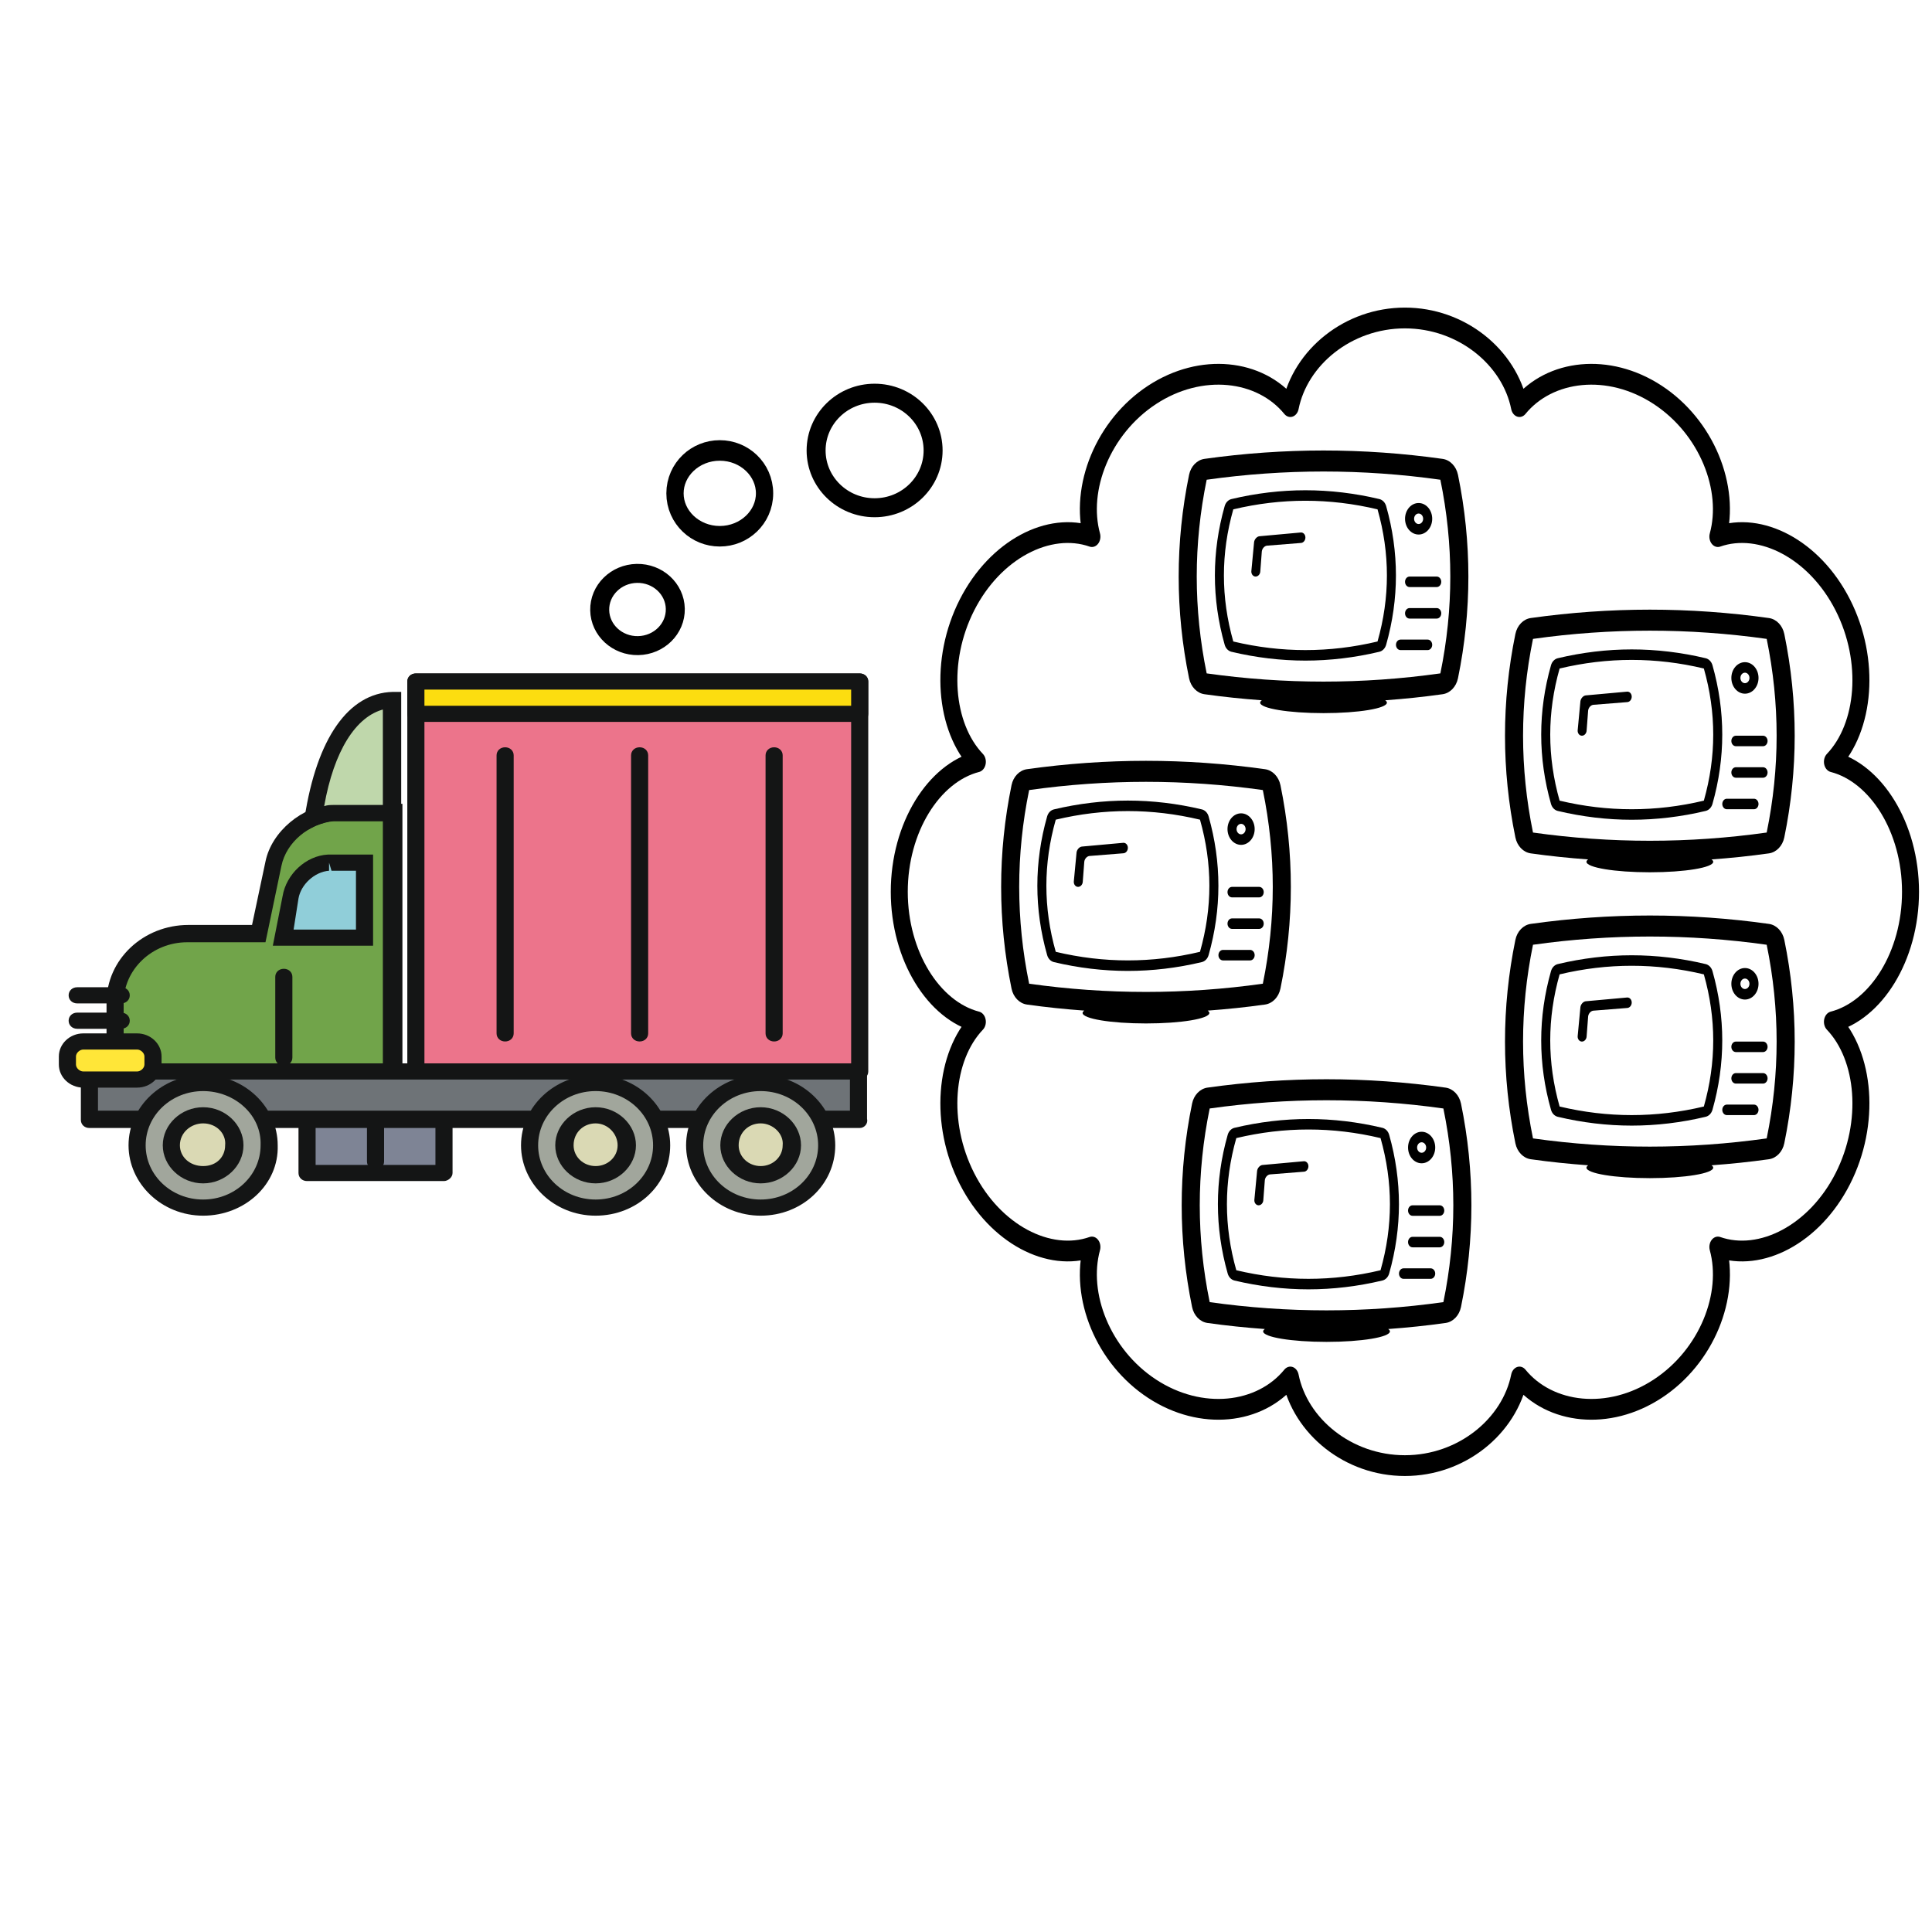<?xml version="1.0" encoding="UTF-8" standalone="no"?>
<!DOCTYPE svg PUBLIC "-//W3C//DTD SVG 1.1//EN" "http://www.w3.org/Graphics/SVG/1.1/DTD/svg11.dtd">
<svg width="100%" height="100%" viewBox="0 0 1024 1024" version="1.1" xmlns="http://www.w3.org/2000/svg" xmlns:xlink="http://www.w3.org/1999/xlink" xml:space="preserve" xmlns:serif="http://www.serif.com/" style="fill-rule:evenodd;clip-rule:evenodd;stroke-linecap:round;stroke-linejoin:round;stroke-miterlimit:1.5;">
    <g transform="matrix(0.443,0,0,0.418,18.879,286.622)">
        <rect x="324.754" y="731.429" width="163.84" height="70.217" style="fill:rgb(126,132,149);fill-rule:nonzero;"/>
    </g>
    <g transform="matrix(0.443,0,0,0.418,18.879,286.622)">
        <path d="M488.594,811.886L324.754,811.886C318.903,811.886 314.514,807.497 314.514,801.646L314.514,731.429C314.514,725.577 318.903,721.189 324.754,721.189L488.594,721.189C494.446,721.189 498.834,725.577 498.834,731.429L498.834,801.646C498.834,807.497 492.983,811.886 488.594,811.886ZM334.994,791.406L478.354,791.406L478.354,741.669L334.994,741.669L334.994,791.406Z" style="fill:rgb(20,21,21);fill-rule:nonzero;"/>
    </g>
    <g transform="matrix(0.443,0,0,0.418,18.879,286.622)">
        <path d="M406.674,797.257C400.823,797.257 396.434,792.869 396.434,787.017L396.434,732.891C396.434,727.04 400.823,722.651 406.674,722.651C412.526,722.651 416.914,727.04 416.914,732.891L416.914,787.017C416.914,792.869 412.526,797.257 406.674,797.257Z" style="fill:rgb(20,21,21);fill-rule:nonzero;"/>
    </g>
    <g transform="matrix(0.443,0,0,0.418,18.879,286.622)">
        <path d="M182.857,498.834L267.703,498.834L285.257,409.6C292.571,375.954 323.291,346.697 358.4,345.234L427.154,345.234L427.154,672.914L95.086,672.914L95.086,585.143C95.086,538.331 134.583,498.834 182.857,498.834Z" style="fill:rgb(113,164,74);fill-rule:nonzero;"/>
    </g>
    <g transform="matrix(0.443,0,0,0.418,18.879,286.622)">
        <path d="M438.857,683.154L84.846,683.154L84.846,585.143C84.846,531.017 128.731,487.131 182.857,487.131L258.926,487.131L275.017,406.674C282.331,368.64 318.903,336.457 356.937,333.531L438.857,333.531L438.857,683.154ZM105.326,662.674L415.451,662.674L415.451,355.474L356.937,355.474C327.68,358.4 299.886,381.806 294.034,412.526L275.017,509.074L181.394,509.074C138.971,509.074 105.326,544.183 105.326,585.143L105.326,662.674Z" style="fill:rgb(20,21,21);fill-rule:nonzero;"/>
    </g>
    <g transform="matrix(0.443,0,0,0.418,18.879,286.622)">
        <rect x="454.949" y="178.469" width="531.017" height="494.446" style="fill:rgb(236,116,139);fill-rule:nonzero;"/>
    </g>
    <g transform="matrix(0.443,0,0,0.418,18.879,286.622)">
        <path d="M985.966,683.154L454.949,683.154C449.097,683.154 444.709,678.766 444.709,672.914L444.709,178.469C444.709,172.617 449.097,168.229 454.949,168.229L985.966,168.229C991.817,168.229 996.206,172.617 996.206,178.469L996.206,672.914C996.206,678.766 991.817,683.154 985.966,683.154ZM465.189,662.674L975.726,662.674L975.726,188.709L465.189,188.709L465.189,662.674Z" style="fill:rgb(20,21,21);fill-rule:nonzero;"/>
    </g>
    <g transform="matrix(0.443,0,0,0.418,18.879,286.622)">
        <rect x="454.949" y="178.469" width="531.017" height="40.96" style="fill:rgb(252,221,16);fill-rule:nonzero;"/>
    </g>
    <g transform="matrix(0.443,0,0,0.418,18.879,286.622)">
        <path d="M985.966,229.669L454.949,229.669C449.097,229.669 444.709,225.28 444.709,219.429L444.709,178.469C444.709,172.617 449.097,168.229 454.949,168.229L985.966,168.229C991.817,168.229 996.206,172.617 996.206,178.469L996.206,219.429C996.206,225.28 991.817,229.669 985.966,229.669ZM465.189,209.189L975.726,209.189L975.726,188.709L465.189,188.709L465.189,209.189Z" style="fill:rgb(20,21,21);fill-rule:nonzero;"/>
    </g>
    <g transform="matrix(0.443,0,0,0.418,18.879,286.622)">
        <rect x="64.366" y="672.914" width="920.137" height="59.977" style="fill:rgb(110,115,119);fill-rule:nonzero;"/>
    </g>
    <g transform="matrix(0.443,0,0,0.418,18.879,286.622)">
        <path d="M985.966,744.594L64.366,744.594C58.514,744.594 54.126,740.206 54.126,734.354L54.126,672.914C54.126,667.063 58.514,662.674 64.366,662.674L984.503,662.674C990.354,662.674 994.743,667.063 994.743,672.914L994.743,732.891C996.206,738.743 991.817,744.594 985.966,744.594ZM74.606,722.651L974.263,722.651L974.263,683.154L74.606,683.154L74.606,722.651Z" style="fill:rgb(20,21,21);fill-rule:nonzero;"/>
    </g>
    <g transform="matrix(0.443,0,0,0.418,18.879,286.622)">
        <path d="M296.96,503.223L305.737,452.023C310.126,428.617 329.143,409.6 351.086,408.137L394.971,408.137L394.971,503.223L296.96,503.223Z" style="fill:rgb(144,206,217);fill-rule:nonzero;"/>
    </g>
    <g transform="matrix(0.443,0,0,0.418,18.879,286.622)">
        <path d="M403.749,513.463L283.794,513.463L295.497,450.56C299.886,422.766 323.291,399.36 349.623,397.897L403.749,397.897L403.749,513.463ZM308.663,492.983L383.269,492.983L383.269,418.377L354.011,418.377L351.086,408.137L351.086,418.377C333.531,419.84 317.44,435.931 314.514,453.486L308.663,492.983Z" style="fill:rgb(20,21,21);fill-rule:nonzero;"/>
    </g>
    <g transform="matrix(0.443,0,0,0.418,18.879,286.622)">
        <path d="M330.606,352.549C342.309,267.703 374.491,203.337 425.691,201.874L425.691,345.234L356.937,345.234C348.16,345.234 339.383,348.16 330.606,352.549Z" style="fill:rgb(191,215,171);fill-rule:nonzero;"/>
    </g>
    <g transform="matrix(0.443,0,0,0.418,18.879,286.622)">
        <path d="M318.903,370.103L321.829,351.086C336.457,250.149 374.491,193.097 427.154,191.634L437.394,191.634L437.394,355.474L356.937,355.474C349.623,355.474 342.309,358.4 334.994,361.326L318.903,370.103ZM416.914,213.577C383.269,222.354 356.937,266.24 345.234,336.457C349.623,334.994 352.549,334.994 356.937,334.994L415.451,334.994L415.451,213.577L416.914,213.577ZM561.737,634.88C555.886,634.88 551.497,630.491 551.497,624.64L551.497,272.091C551.497,266.24 555.886,261.851 561.737,261.851C567.589,261.851 571.977,266.24 571.977,272.091L571.977,624.64C571.977,630.491 567.589,634.88 561.737,634.88ZM722.651,634.88C716.8,634.88 712.411,630.491 712.411,624.64L712.411,272.091C712.411,266.24 716.8,261.851 722.651,261.851C728.503,261.851 732.891,266.24 732.891,272.091L732.891,624.64C732.891,630.491 728.503,634.88 722.651,634.88Z" style="fill:rgb(20,21,21);fill-rule:nonzero;"/>
    </g>
    <g transform="matrix(0.443,0,0,0.418,18.879,286.622)">
        <path d="M883.566,634.88C877.714,634.88 873.326,630.491 873.326,624.64L873.326,272.091C873.326,266.24 877.714,261.851 883.566,261.851C889.417,261.851 893.806,266.24 893.806,272.091L893.806,624.64C893.806,630.491 889.417,634.88 883.566,634.88Z" style="fill:rgb(20,21,21);fill-rule:nonzero;"/>
    </g>
    <g transform="matrix(0.443,0,0,0.418,18.879,286.622)">
        <path d="M296.96,665.6C291.109,665.6 286.72,661.211 286.72,655.36L286.72,552.96C286.72,547.109 291.109,542.72 296.96,542.72C302.811,542.72 307.2,547.109 307.2,552.96L307.2,655.36C307.2,661.211 302.811,665.6 296.96,665.6Z" style="fill:rgb(20,21,21);fill-rule:nonzero;"/>
    </g>
    <g transform="matrix(0.443,0,0,0.418,18.879,286.622)">
        <path d="M102.4,586.606L49.737,586.606C43.886,586.606 39.497,582.217 39.497,576.366C39.497,570.514 43.886,566.126 49.737,566.126L102.4,566.126C108.251,566.126 112.64,570.514 112.64,576.366C112.64,582.217 108.251,586.606 102.4,586.606Z" style="fill:rgb(20,21,21);fill-rule:nonzero;"/>
    </g>
    <g transform="matrix(0.443,0,0,0.418,18.879,286.622)">
        <path d="M102.4,618.789L49.737,618.789C43.886,618.789 39.497,614.4 39.497,608.549C39.497,602.697 43.886,598.309 49.737,598.309L102.4,598.309C108.251,598.309 112.64,602.697 112.64,608.549C112.64,614.4 108.251,618.789 102.4,618.789Z" style="fill:rgb(20,21,21);fill-rule:nonzero;"/>
    </g>
    <g transform="matrix(0.443,0,0,0.418,18.879,286.622)">
        <path d="M57.051,634.88L121.417,634.88C131.657,634.88 140.434,643.657 140.434,653.897L140.434,664.137C140.434,674.377 131.657,683.154 121.417,683.154L57.051,683.154C46.811,683.154 38.034,674.377 38.034,664.137L38.034,653.897C38.034,643.657 46.811,634.88 57.051,634.88Z" style="fill:rgb(255,230,56);fill-rule:nonzero;"/>
    </g>
    <g transform="matrix(0.443,0,0,0.418,18.879,286.622)">
        <path d="M121.417,693.394L57.051,693.394C40.96,693.394 27.794,680.229 27.794,664.137L27.794,653.897C27.794,637.806 40.96,624.64 57.051,624.64L121.417,624.64C137.509,624.64 150.674,637.806 150.674,653.897L150.674,664.137C150.674,680.229 137.509,693.394 121.417,693.394ZM57.051,645.12C52.663,645.12 48.274,649.509 48.274,653.897L48.274,664.137C48.274,668.526 52.663,672.914 57.051,672.914L121.417,672.914C125.806,672.914 130.194,668.526 130.194,664.137L130.194,653.897C130.194,649.509 125.806,645.12 121.417,645.12L57.051,645.12Z" style="fill:rgb(20,21,21);fill-rule:nonzero;"/>
    </g>
    <g transform="matrix(0.443,0,0,0.418,18.879,286.622)">
        <path d="M200.411,845.531C244.297,845.531 279.406,810.423 279.406,766.537C279.406,722.651 244.297,687.543 200.411,687.543C156.526,687.543 121.417,722.651 121.417,766.537C121.417,810.423 157.989,845.531 200.411,845.531Z" style="fill:rgb(161,166,156);fill-rule:nonzero;"/>
    </g>
    <g transform="matrix(0.443,0,0,0.418,18.879,286.622)">
        <path d="M200.411,855.771C150.674,855.771 111.177,814.811 111.177,766.537C111.177,716.8 152.137,677.303 200.411,677.303C250.149,677.303 289.646,718.263 289.646,766.537C291.109,816.274 250.149,855.771 200.411,855.771ZM200.411,697.783C162.377,697.783 131.657,728.503 131.657,766.537C131.657,804.571 162.377,835.291 200.411,835.291C238.446,835.291 269.166,804.571 269.166,766.537C270.629,728.503 238.446,697.783 200.411,697.783Z" style="fill:rgb(20,21,21);fill-rule:nonzero;"/>
    </g>
    <g transform="matrix(0.443,0,0,0.418,18.879,286.622)">
        <path d="M162.377,766.531L162.377,766.543C162.377,787.408 179.546,804.578 200.411,804.578C221.276,804.578 238.446,787.408 238.446,766.543L238.446,766.531C238.446,745.666 221.276,728.497 200.411,728.497C179.546,728.497 162.377,745.666 162.377,766.531Z" style="fill:rgb(218,217,180);fill-rule:nonzero;"/>
    </g>
    <g transform="matrix(0.443,0,0,0.418,18.879,286.622)">
        <path d="M200.411,814.811C174.08,814.811 152.137,792.869 152.137,766.537C152.137,740.206 174.08,718.263 200.411,718.263C226.743,718.263 248.686,740.206 248.686,766.537C248.686,792.869 226.743,814.811 200.411,814.811ZM200.411,738.743C185.783,738.743 172.617,750.446 172.617,766.537C172.617,781.166 184.32,792.869 200.411,792.869C216.503,792.869 226.743,781.166 226.743,766.537C228.206,751.909 216.503,738.743 200.411,738.743Z" style="fill:rgb(20,21,21);fill-rule:nonzero;"/>
    </g>
    <g transform="matrix(0.443,0,0,0.418,18.879,286.622)">
        <path d="M669.989,845.531C713.874,845.531 748.983,810.423 748.983,766.537C748.983,722.651 713.874,687.543 669.989,687.543C626.103,687.543 590.994,722.651 590.994,766.537C590.994,810.423 626.103,845.531 669.989,845.531Z" style="fill:rgb(161,166,156);fill-rule:nonzero;"/>
    </g>
    <g transform="matrix(0.443,0,0,0.418,18.879,286.622)">
        <path d="M669.989,855.771C620.251,855.771 580.754,814.811 580.754,766.537C580.754,716.8 621.714,677.303 669.989,677.303C719.726,677.303 759.223,718.263 759.223,766.537C759.223,816.274 719.726,855.771 669.989,855.771ZM669.989,697.783C631.954,697.783 601.234,728.503 601.234,766.537C601.234,804.571 631.954,835.291 669.989,835.291C708.023,835.291 738.743,804.571 738.743,766.537C738.743,728.503 708.023,697.783 669.989,697.783Z" style="fill:rgb(20,21,21);fill-rule:nonzero;"/>
    </g>
    <g transform="matrix(0.443,0,0,0.418,18.879,286.622)">
        <path d="M867.474,845.531C911.36,845.531 946.469,810.423 946.469,766.537C946.469,722.651 911.36,687.543 867.474,687.543C823.589,687.543 788.48,722.651 788.48,766.537C788.48,810.423 823.589,845.531 867.474,845.531Z" style="fill:rgb(161,166,156);fill-rule:nonzero;"/>
    </g>
    <g transform="matrix(0.443,0,0,0.418,18.879,286.622)">
        <path d="M867.474,855.771C817.737,855.771 778.24,814.811 778.24,766.537C778.24,716.8 819.2,677.303 867.474,677.303C917.211,677.303 956.709,718.263 956.709,766.537C956.709,816.274 917.211,855.771 867.474,855.771ZM867.474,697.783C829.44,697.783 798.72,728.503 798.72,766.537C798.72,804.571 829.44,835.291 867.474,835.291C905.509,835.291 936.229,804.571 936.229,766.537C936.229,728.503 905.509,697.783 867.474,697.783Z" style="fill:rgb(20,21,21);fill-rule:nonzero;"/>
    </g>
    <g transform="matrix(0.443,0,0,0.418,18.879,286.622)">
        <path d="M631.954,766.531L631.954,766.543C631.954,787.408 649.124,804.578 669.989,804.578C690.854,804.578 708.023,787.408 708.023,766.543L708.023,766.531C708.023,745.666 690.854,728.497 669.989,728.497C649.124,728.497 631.954,745.666 631.954,766.531Z" style="fill:rgb(218,217,180);fill-rule:nonzero;"/>
    </g>
    <g transform="matrix(0.443,0,0,0.418,18.879,286.622)">
        <path d="M669.989,814.811C643.657,814.811 621.714,792.869 621.714,766.537C621.714,740.206 643.657,718.263 669.989,718.263C696.32,718.263 718.263,740.206 718.263,766.537C718.263,792.869 696.32,814.811 669.989,814.811ZM669.989,738.743C655.36,738.743 643.657,750.446 643.657,766.537C643.657,781.166 655.36,792.869 669.989,792.869C684.617,792.869 696.32,781.166 696.32,766.537C696.32,751.909 684.617,738.743 669.989,738.743Z" style="fill:rgb(20,21,21);fill-rule:nonzero;"/>
    </g>
    <g transform="matrix(0.443,0,0,0.418,18.879,286.622)">
        <path d="M829.44,766.531L829.44,766.543C829.44,787.408 846.609,804.578 867.474,804.578C888.339,804.578 905.509,787.408 905.509,766.543L905.509,766.531C905.509,745.666 888.339,728.497 867.474,728.497C846.609,728.497 829.44,745.666 829.44,766.531Z" style="fill:rgb(218,217,180);fill-rule:nonzero;"/>
    </g>
    <g transform="matrix(0.443,0,0,0.418,18.879,286.622)">
        <path d="M867.474,814.811C841.143,814.811 819.2,792.869 819.2,766.537C819.2,740.206 841.143,718.263 867.474,718.263C893.806,718.263 915.749,740.206 915.749,766.537C915.749,792.869 893.806,814.811 867.474,814.811ZM867.474,738.743C852.846,738.743 841.143,750.446 841.143,766.537C841.143,781.166 852.846,792.869 867.474,792.869C882.103,792.869 893.806,781.166 893.806,766.537C895.269,751.909 882.103,738.743 867.474,738.743Z" style="fill:rgb(20,21,21);fill-rule:nonzero;"/>
    </g>
    <g transform="matrix(0.15,0,0,0.174,624.668,216.499)">
        <path d="M709.448,275.968C622.817,258.15 534.897,249.119 448.164,249.119C361.431,249.119 273.531,258.15 186.88,275.968C175.677,278.262 166.523,286.392 162.918,297.308C116.777,437.494 116.777,579.645 162.918,719.831C166.502,730.706 175.657,738.836 186.88,741.151C273.531,758.948 361.431,768 448.164,768C534.856,768 622.817,758.948 709.448,741.11C720.712,738.816 729.825,730.685 733.45,719.79C779.571,579.604 779.571,437.453 733.45,297.267C729.825,286.392 720.691,278.262 709.448,275.948L709.448,275.968ZM703.017,709.816C533.135,744.694 363.213,744.694 193.352,709.816C149.156,575.631 149.156,441.487 193.352,307.282C363.233,272.364 533.156,272.364 703.017,307.282C747.213,441.467 747.213,575.611 703.017,709.816ZM987.32,202.24C981.135,176.189 959.324,156.733 932.762,153.539C793.231,136.581 651.735,128 512.164,128C372.613,128 231.117,136.581 91.587,153.498C65.024,156.733 43.233,176.148 37.069,202.24C-11.858,407.777 -11.858,616.182 37.069,821.76C43.254,847.811 65.044,867.267 91.587,870.441C158.822,878.633 226.509,884.613 294.175,888.873C290.529,891.208 288.154,893.583 288.154,896C288.154,913.695 388.444,928.01 512.164,928.01C635.884,928.01 736.174,913.715 736.174,896C736.174,893.563 733.798,891.208 730.153,888.873C797.839,884.613 865.505,878.633 932.721,870.441C959.283,867.246 981.094,847.811 987.279,821.76C1036.27,616.182 1036.27,407.777 987.341,202.24L987.32,202.24ZM925.061,806.953C649.789,840.335 374.538,840.335 99.308,806.953C52.49,610.304 52.49,413.676 99.308,217.068C374.579,183.665 649.83,183.665 925.061,217.068C971.878,413.676 971.878,610.324 925.061,806.953ZM848.2,384C874.701,384 896.205,362.496 896.205,335.995C896.205,309.494 874.701,287.99 848.2,287.99C821.699,287.99 800.195,309.494 800.195,335.995C800.195,362.496 821.699,384 848.2,384ZM848.2,320C857.006,320 864.195,327.209 864.195,335.995C864.195,344.781 856.986,351.99 848.2,351.99C839.414,351.99 832.205,344.781 832.205,335.995C832.205,327.209 839.373,320 848.2,320ZM880.189,704C888.996,704 896.184,711.127 896.184,719.995C896.184,728.801 888.975,735.99 880.189,735.99L784.179,735.99C775.311,735.99 768.184,728.781 768.184,719.995C768.184,711.127 775.311,704 784.179,704L880.189,704ZM912.2,608.01C921.006,608.01 928.195,615.137 928.195,624.005C928.195,632.812 920.986,640 912.2,640L816.189,640C807.322,640 800.195,632.791 800.195,624.005C800.195,615.137 807.322,608.01 816.189,608.01L912.2,608.01ZM912.2,512C921.006,512 928.195,519.168 928.195,527.995C928.195,536.822 920.986,543.99 912.2,543.99L816.189,543.99C807.322,543.99 800.195,536.822 800.195,527.995C800.195,519.168 807.322,512 816.189,512L912.2,512ZM432.169,377.733C440.996,377.385 448.164,384.266 448.164,393.093C448.164,401.92 440.955,409.354 432.169,409.661L312.197,417.894C303.452,418.796 295.342,426.66 294.154,435.364L288.809,496.005C288.461,504.812 280.965,512 272.241,512C263.475,512 256.655,504.791 257.106,496.005L266.875,406.856C268.349,398.152 276.705,390.205 285.43,389.222L432.189,377.733L432.169,377.733Z" style="fill-rule:nonzero;"/>
    </g>
    <g transform="matrix(0.15,0,0,0.174,797.624,300.855)">
        <path d="M709.448,275.968C622.817,258.15 534.897,249.119 448.164,249.119C361.431,249.119 273.531,258.15 186.88,275.968C175.677,278.262 166.523,286.392 162.918,297.308C116.777,437.494 116.777,579.645 162.918,719.831C166.502,730.706 175.657,738.836 186.88,741.151C273.531,758.948 361.431,768 448.164,768C534.856,768 622.817,758.948 709.448,741.11C720.712,738.816 729.825,730.685 733.45,719.79C779.571,579.604 779.571,437.453 733.45,297.267C729.825,286.392 720.691,278.262 709.448,275.948L709.448,275.968ZM703.017,709.816C533.135,744.694 363.213,744.694 193.352,709.816C149.156,575.631 149.156,441.487 193.352,307.282C363.233,272.364 533.156,272.364 703.017,307.282C747.213,441.467 747.213,575.611 703.017,709.816ZM987.32,202.24C981.135,176.189 959.324,156.733 932.762,153.539C793.231,136.581 651.735,128 512.164,128C372.613,128 231.117,136.581 91.587,153.498C65.024,156.733 43.233,176.148 37.069,202.24C-11.858,407.777 -11.858,616.182 37.069,821.76C43.254,847.811 65.044,867.267 91.587,870.441C158.822,878.633 226.509,884.613 294.175,888.873C290.529,891.208 288.154,893.583 288.154,896C288.154,913.695 388.444,928.01 512.164,928.01C635.884,928.01 736.174,913.715 736.174,896C736.174,893.563 733.798,891.208 730.153,888.873C797.839,884.613 865.505,878.633 932.721,870.441C959.283,867.246 981.094,847.811 987.279,821.76C1036.27,616.182 1036.27,407.777 987.341,202.24L987.32,202.24ZM925.061,806.953C649.789,840.335 374.538,840.335 99.308,806.953C52.49,610.304 52.49,413.676 99.308,217.068C374.579,183.665 649.83,183.665 925.061,217.068C971.878,413.676 971.878,610.324 925.061,806.953ZM848.2,384C874.701,384 896.205,362.496 896.205,335.995C896.205,309.494 874.701,287.99 848.2,287.99C821.699,287.99 800.195,309.494 800.195,335.995C800.195,362.496 821.699,384 848.2,384ZM848.2,320C857.006,320 864.195,327.209 864.195,335.995C864.195,344.781 856.986,351.99 848.2,351.99C839.414,351.99 832.205,344.781 832.205,335.995C832.205,327.209 839.373,320 848.2,320ZM880.189,704C888.996,704 896.184,711.127 896.184,719.995C896.184,728.801 888.975,735.99 880.189,735.99L784.179,735.99C775.311,735.99 768.184,728.781 768.184,719.995C768.184,711.127 775.311,704 784.179,704L880.189,704ZM912.2,608.01C921.006,608.01 928.195,615.137 928.195,624.005C928.195,632.812 920.986,640 912.2,640L816.189,640C807.322,640 800.195,632.791 800.195,624.005C800.195,615.137 807.322,608.01 816.189,608.01L912.2,608.01ZM912.2,512C921.006,512 928.195,519.168 928.195,527.995C928.195,536.822 920.986,543.99 912.2,543.99L816.189,543.99C807.322,543.99 800.195,536.822 800.195,527.995C800.195,519.168 807.322,512 816.189,512L912.2,512ZM432.169,377.733C440.996,377.385 448.164,384.266 448.164,393.093C448.164,401.92 440.955,409.354 432.169,409.661L312.197,417.894C303.452,418.796 295.342,426.66 294.154,435.364L288.809,496.005C288.461,504.812 280.965,512 272.241,512C263.475,512 256.655,504.791 257.106,496.005L266.875,406.856C268.349,398.152 276.705,390.205 285.43,389.222L432.189,377.733L432.169,377.733Z" style="fill-rule:nonzero;"/>
    </g>
    <g transform="matrix(0.15,0,0,0.174,797.624,462.967)">
        <path d="M709.448,275.968C622.817,258.15 534.897,249.119 448.164,249.119C361.431,249.119 273.531,258.15 186.88,275.968C175.677,278.262 166.523,286.392 162.918,297.308C116.777,437.494 116.777,579.645 162.918,719.831C166.502,730.706 175.657,738.836 186.88,741.151C273.531,758.948 361.431,768 448.164,768C534.856,768 622.817,758.948 709.448,741.11C720.712,738.816 729.825,730.685 733.45,719.79C779.571,579.604 779.571,437.453 733.45,297.267C729.825,286.392 720.691,278.262 709.448,275.948L709.448,275.968ZM703.017,709.816C533.135,744.694 363.213,744.694 193.352,709.816C149.156,575.631 149.156,441.487 193.352,307.282C363.233,272.364 533.156,272.364 703.017,307.282C747.213,441.467 747.213,575.611 703.017,709.816ZM987.32,202.24C981.135,176.189 959.324,156.733 932.762,153.539C793.231,136.581 651.735,128 512.164,128C372.613,128 231.117,136.581 91.587,153.498C65.024,156.733 43.233,176.148 37.069,202.24C-11.858,407.777 -11.858,616.182 37.069,821.76C43.254,847.811 65.044,867.267 91.587,870.441C158.822,878.633 226.509,884.613 294.175,888.873C290.529,891.208 288.154,893.583 288.154,896C288.154,913.695 388.444,928.01 512.164,928.01C635.884,928.01 736.174,913.715 736.174,896C736.174,893.563 733.798,891.208 730.153,888.873C797.839,884.613 865.505,878.633 932.721,870.441C959.283,867.246 981.094,847.811 987.279,821.76C1036.27,616.182 1036.27,407.777 987.341,202.24L987.32,202.24ZM925.061,806.953C649.789,840.335 374.538,840.335 99.308,806.953C52.49,610.304 52.49,413.676 99.308,217.068C374.579,183.665 649.83,183.665 925.061,217.068C971.878,413.676 971.878,610.324 925.061,806.953ZM848.2,384C874.701,384 896.205,362.496 896.205,335.995C896.205,309.494 874.701,287.99 848.2,287.99C821.699,287.99 800.195,309.494 800.195,335.995C800.195,362.496 821.699,384 848.2,384ZM848.2,320C857.006,320 864.195,327.209 864.195,335.995C864.195,344.781 856.986,351.99 848.2,351.99C839.414,351.99 832.205,344.781 832.205,335.995C832.205,327.209 839.373,320 848.2,320ZM880.189,704C888.996,704 896.184,711.127 896.184,719.995C896.184,728.801 888.975,735.99 880.189,735.99L784.179,735.99C775.311,735.99 768.184,728.781 768.184,719.995C768.184,711.127 775.311,704 784.179,704L880.189,704ZM912.2,608.01C921.006,608.01 928.195,615.137 928.195,624.005C928.195,632.812 920.986,640 912.2,640L816.189,640C807.322,640 800.195,632.791 800.195,624.005C800.195,615.137 807.322,608.01 816.189,608.01L912.2,608.01ZM912.2,512C921.006,512 928.195,519.168 928.195,527.995C928.195,536.822 920.986,543.99 912.2,543.99L816.189,543.99C807.322,543.99 800.195,536.822 800.195,527.995C800.195,519.168 807.322,512 816.189,512L912.2,512ZM432.169,377.733C440.996,377.385 448.164,384.266 448.164,393.093C448.164,401.92 440.955,409.354 432.169,409.661L312.197,417.894C303.452,418.796 295.342,426.66 294.154,435.364L288.809,496.005C288.461,504.812 280.965,512 272.241,512C263.475,512 256.655,504.791 257.106,496.005L266.875,406.856C268.349,398.152 276.705,390.205 285.43,389.222L432.189,377.733L432.169,377.733Z" style="fill-rule:nonzero;"/>
    </g>
    <g transform="matrix(0.15,0,0,0.174,626.265,549.748)">
        <path d="M709.448,275.968C622.817,258.15 534.897,249.119 448.164,249.119C361.431,249.119 273.531,258.15 186.88,275.968C175.677,278.262 166.523,286.392 162.918,297.308C116.777,437.494 116.777,579.645 162.918,719.831C166.502,730.706 175.657,738.836 186.88,741.151C273.531,758.948 361.431,768 448.164,768C534.856,768 622.817,758.948 709.448,741.11C720.712,738.816 729.825,730.685 733.45,719.79C779.571,579.604 779.571,437.453 733.45,297.267C729.825,286.392 720.691,278.262 709.448,275.948L709.448,275.968ZM703.017,709.816C533.135,744.694 363.213,744.694 193.352,709.816C149.156,575.631 149.156,441.487 193.352,307.282C363.233,272.364 533.156,272.364 703.017,307.282C747.213,441.467 747.213,575.611 703.017,709.816ZM987.32,202.24C981.135,176.189 959.324,156.733 932.762,153.539C793.231,136.581 651.735,128 512.164,128C372.613,128 231.117,136.581 91.587,153.498C65.024,156.733 43.233,176.148 37.069,202.24C-11.858,407.777 -11.858,616.182 37.069,821.76C43.254,847.811 65.044,867.267 91.587,870.441C158.822,878.633 226.509,884.613 294.175,888.873C290.529,891.208 288.154,893.583 288.154,896C288.154,913.695 388.444,928.01 512.164,928.01C635.884,928.01 736.174,913.715 736.174,896C736.174,893.563 733.798,891.208 730.153,888.873C797.839,884.613 865.505,878.633 932.721,870.441C959.283,867.246 981.094,847.811 987.279,821.76C1036.27,616.182 1036.27,407.777 987.341,202.24L987.32,202.24ZM925.061,806.953C649.789,840.335 374.538,840.335 99.308,806.953C52.49,610.304 52.49,413.676 99.308,217.068C374.579,183.665 649.83,183.665 925.061,217.068C971.878,413.676 971.878,610.324 925.061,806.953ZM848.2,384C874.701,384 896.205,362.496 896.205,335.995C896.205,309.494 874.701,287.99 848.2,287.99C821.699,287.99 800.195,309.494 800.195,335.995C800.195,362.496 821.699,384 848.2,384ZM848.2,320C857.006,320 864.195,327.209 864.195,335.995C864.195,344.781 856.986,351.99 848.2,351.99C839.414,351.99 832.205,344.781 832.205,335.995C832.205,327.209 839.373,320 848.2,320ZM880.189,704C888.996,704 896.184,711.127 896.184,719.995C896.184,728.801 888.975,735.99 880.189,735.99L784.179,735.99C775.311,735.99 768.184,728.781 768.184,719.995C768.184,711.127 775.311,704 784.179,704L880.189,704ZM912.2,608.01C921.006,608.01 928.195,615.137 928.195,624.005C928.195,632.812 920.986,640 912.2,640L816.189,640C807.322,640 800.195,632.791 800.195,624.005C800.195,615.137 807.322,608.01 816.189,608.01L912.2,608.01ZM912.2,512C921.006,512 928.195,519.168 928.195,527.995C928.195,536.822 920.986,543.99 912.2,543.99L816.189,543.99C807.322,543.99 800.195,536.822 800.195,527.995C800.195,519.168 807.322,512 816.189,512L912.2,512ZM432.169,377.733C440.996,377.385 448.164,384.266 448.164,393.093C448.164,401.92 440.955,409.354 432.169,409.661L312.197,417.894C303.452,418.796 295.342,426.66 294.154,435.364L288.809,496.005C288.461,504.812 280.965,512 272.241,512C263.475,512 256.655,504.791 257.106,496.005L266.875,406.856C268.349,398.152 276.705,390.205 285.43,389.222L432.189,377.733L432.169,377.733Z" style="fill-rule:nonzero;"/>
    </g>
    <g transform="matrix(0.15,0,0,0.174,530.57,380.976)">
        <path d="M709.448,275.968C622.817,258.15 534.897,249.119 448.164,249.119C361.431,249.119 273.531,258.15 186.88,275.968C175.677,278.262 166.523,286.392 162.918,297.308C116.777,437.494 116.777,579.645 162.918,719.831C166.502,730.706 175.657,738.836 186.88,741.151C273.531,758.948 361.431,768 448.164,768C534.856,768 622.817,758.948 709.448,741.11C720.712,738.816 729.825,730.685 733.45,719.79C779.571,579.604 779.571,437.453 733.45,297.267C729.825,286.392 720.691,278.262 709.448,275.948L709.448,275.968ZM703.017,709.816C533.135,744.694 363.213,744.694 193.352,709.816C149.156,575.631 149.156,441.487 193.352,307.282C363.233,272.364 533.156,272.364 703.017,307.282C747.213,441.467 747.213,575.611 703.017,709.816ZM987.32,202.24C981.135,176.189 959.324,156.733 932.762,153.539C793.231,136.581 651.735,128 512.164,128C372.613,128 231.117,136.581 91.587,153.498C65.024,156.733 43.233,176.148 37.069,202.24C-11.858,407.777 -11.858,616.182 37.069,821.76C43.254,847.811 65.044,867.267 91.587,870.441C158.822,878.633 226.509,884.613 294.175,888.873C290.529,891.208 288.154,893.583 288.154,896C288.154,913.695 388.444,928.01 512.164,928.01C635.884,928.01 736.174,913.715 736.174,896C736.174,893.563 733.798,891.208 730.153,888.873C797.839,884.613 865.505,878.633 932.721,870.441C959.283,867.246 981.094,847.811 987.279,821.76C1036.27,616.182 1036.27,407.777 987.341,202.24L987.32,202.24ZM925.061,806.953C649.789,840.335 374.538,840.335 99.308,806.953C52.49,610.304 52.49,413.676 99.308,217.068C374.579,183.665 649.83,183.665 925.061,217.068C971.878,413.676 971.878,610.324 925.061,806.953ZM848.2,384C874.701,384 896.205,362.496 896.205,335.995C896.205,309.494 874.701,287.99 848.2,287.99C821.699,287.99 800.195,309.494 800.195,335.995C800.195,362.496 821.699,384 848.2,384ZM848.2,320C857.006,320 864.195,327.209 864.195,335.995C864.195,344.781 856.986,351.99 848.2,351.99C839.414,351.99 832.205,344.781 832.205,335.995C832.205,327.209 839.373,320 848.2,320ZM880.189,704C888.996,704 896.184,711.127 896.184,719.995C896.184,728.801 888.975,735.99 880.189,735.99L784.179,735.99C775.311,735.99 768.184,728.781 768.184,719.995C768.184,711.127 775.311,704 784.179,704L880.189,704ZM912.2,608.01C921.006,608.01 928.195,615.137 928.195,624.005C928.195,632.812 920.986,640 912.2,640L816.189,640C807.322,640 800.195,632.791 800.195,624.005C800.195,615.137 807.322,608.01 816.189,608.01L912.2,608.01ZM912.2,512C921.006,512 928.195,519.168 928.195,527.995C928.195,536.822 920.986,543.99 912.2,543.99L816.189,543.99C807.322,543.99 800.195,536.822 800.195,527.995C800.195,519.168 807.322,512 816.189,512L912.2,512ZM432.169,377.733C440.996,377.385 448.164,384.266 448.164,393.093C448.164,401.92 440.955,409.354 432.169,409.661L312.197,417.894C303.452,418.796 295.342,426.66 294.154,435.364L288.809,496.005C288.461,504.812 280.965,512 272.241,512C263.475,512 256.655,504.791 257.106,496.005L266.875,406.856C268.349,398.152 276.705,390.205 285.43,389.222L432.189,377.733L432.169,377.733Z" style="fill-rule:nonzero;"/>
    </g>
    <g transform="matrix(0.781,0,0,0.955,212.869,-2.703)">
        <path d="M603.117,228.49C609.854,201.066 642.38,179.313 680.863,179.313C719.346,179.313 751.872,201.066 758.608,228.49C779.217,207.866 819.104,204.121 852.431,221.979C885.759,239.837 902.207,273.769 893.267,300.645C922.226,292.347 958.787,307.613 978.028,338.544C997.27,369.475 993.234,406.494 971.013,425.621C1000.56,431.873 1024,462.059 1024,497.775C1024,533.491 1000.56,563.678 971.013,569.93C993.234,589.057 997.27,626.076 978.028,657.007C958.787,687.937 922.226,703.203 893.267,694.906C902.207,721.782 885.759,755.714 852.431,773.572C819.104,791.43 779.217,787.684 758.608,767.061C751.872,794.485 719.346,816.238 680.863,816.238C642.38,816.238 609.854,794.485 603.117,767.061C582.509,787.684 542.622,791.43 509.294,773.572C475.967,755.714 459.518,721.782 468.459,694.906C439.5,703.203 402.939,687.937 383.697,657.007C364.456,626.076 368.491,589.057 390.713,569.93C361.164,563.678 337.726,533.491 337.726,497.775C337.726,462.059 361.164,431.873 390.713,425.621C368.491,406.494 364.456,369.475 383.697,338.544C402.939,307.613 439.5,292.347 468.459,300.645C459.518,273.769 475.967,239.837 509.294,221.979C542.622,204.121 582.509,207.866 603.117,228.49Z" style="fill:none;stroke:black;stroke-width:11.53px;"/>
    </g>
    <g transform="matrix(1,-0.019,0.019,1,46.626,44.244)">
        <ellipse cx="285.863" cy="284.238" rx="20.035" ry="19.14" style="fill:none;stroke:black;stroke-width:10.06px;"/>
    </g>
    <g transform="matrix(1,0,0,1,39.336,-15.127)">
        <ellipse cx="424.223" cy="253.886" rx="31.006" ry="30.352" style="fill:none;stroke:black;stroke-width:10.06px;"/>
    </g>
    <g transform="matrix(1,0,0,1.188,-66.463,-76.189)">
        <ellipse cx="447.958" cy="284.238" rx="23.735" ry="19.14" style="fill:none;stroke:black;stroke-width:9.16px;"/>
    </g>
</svg>
